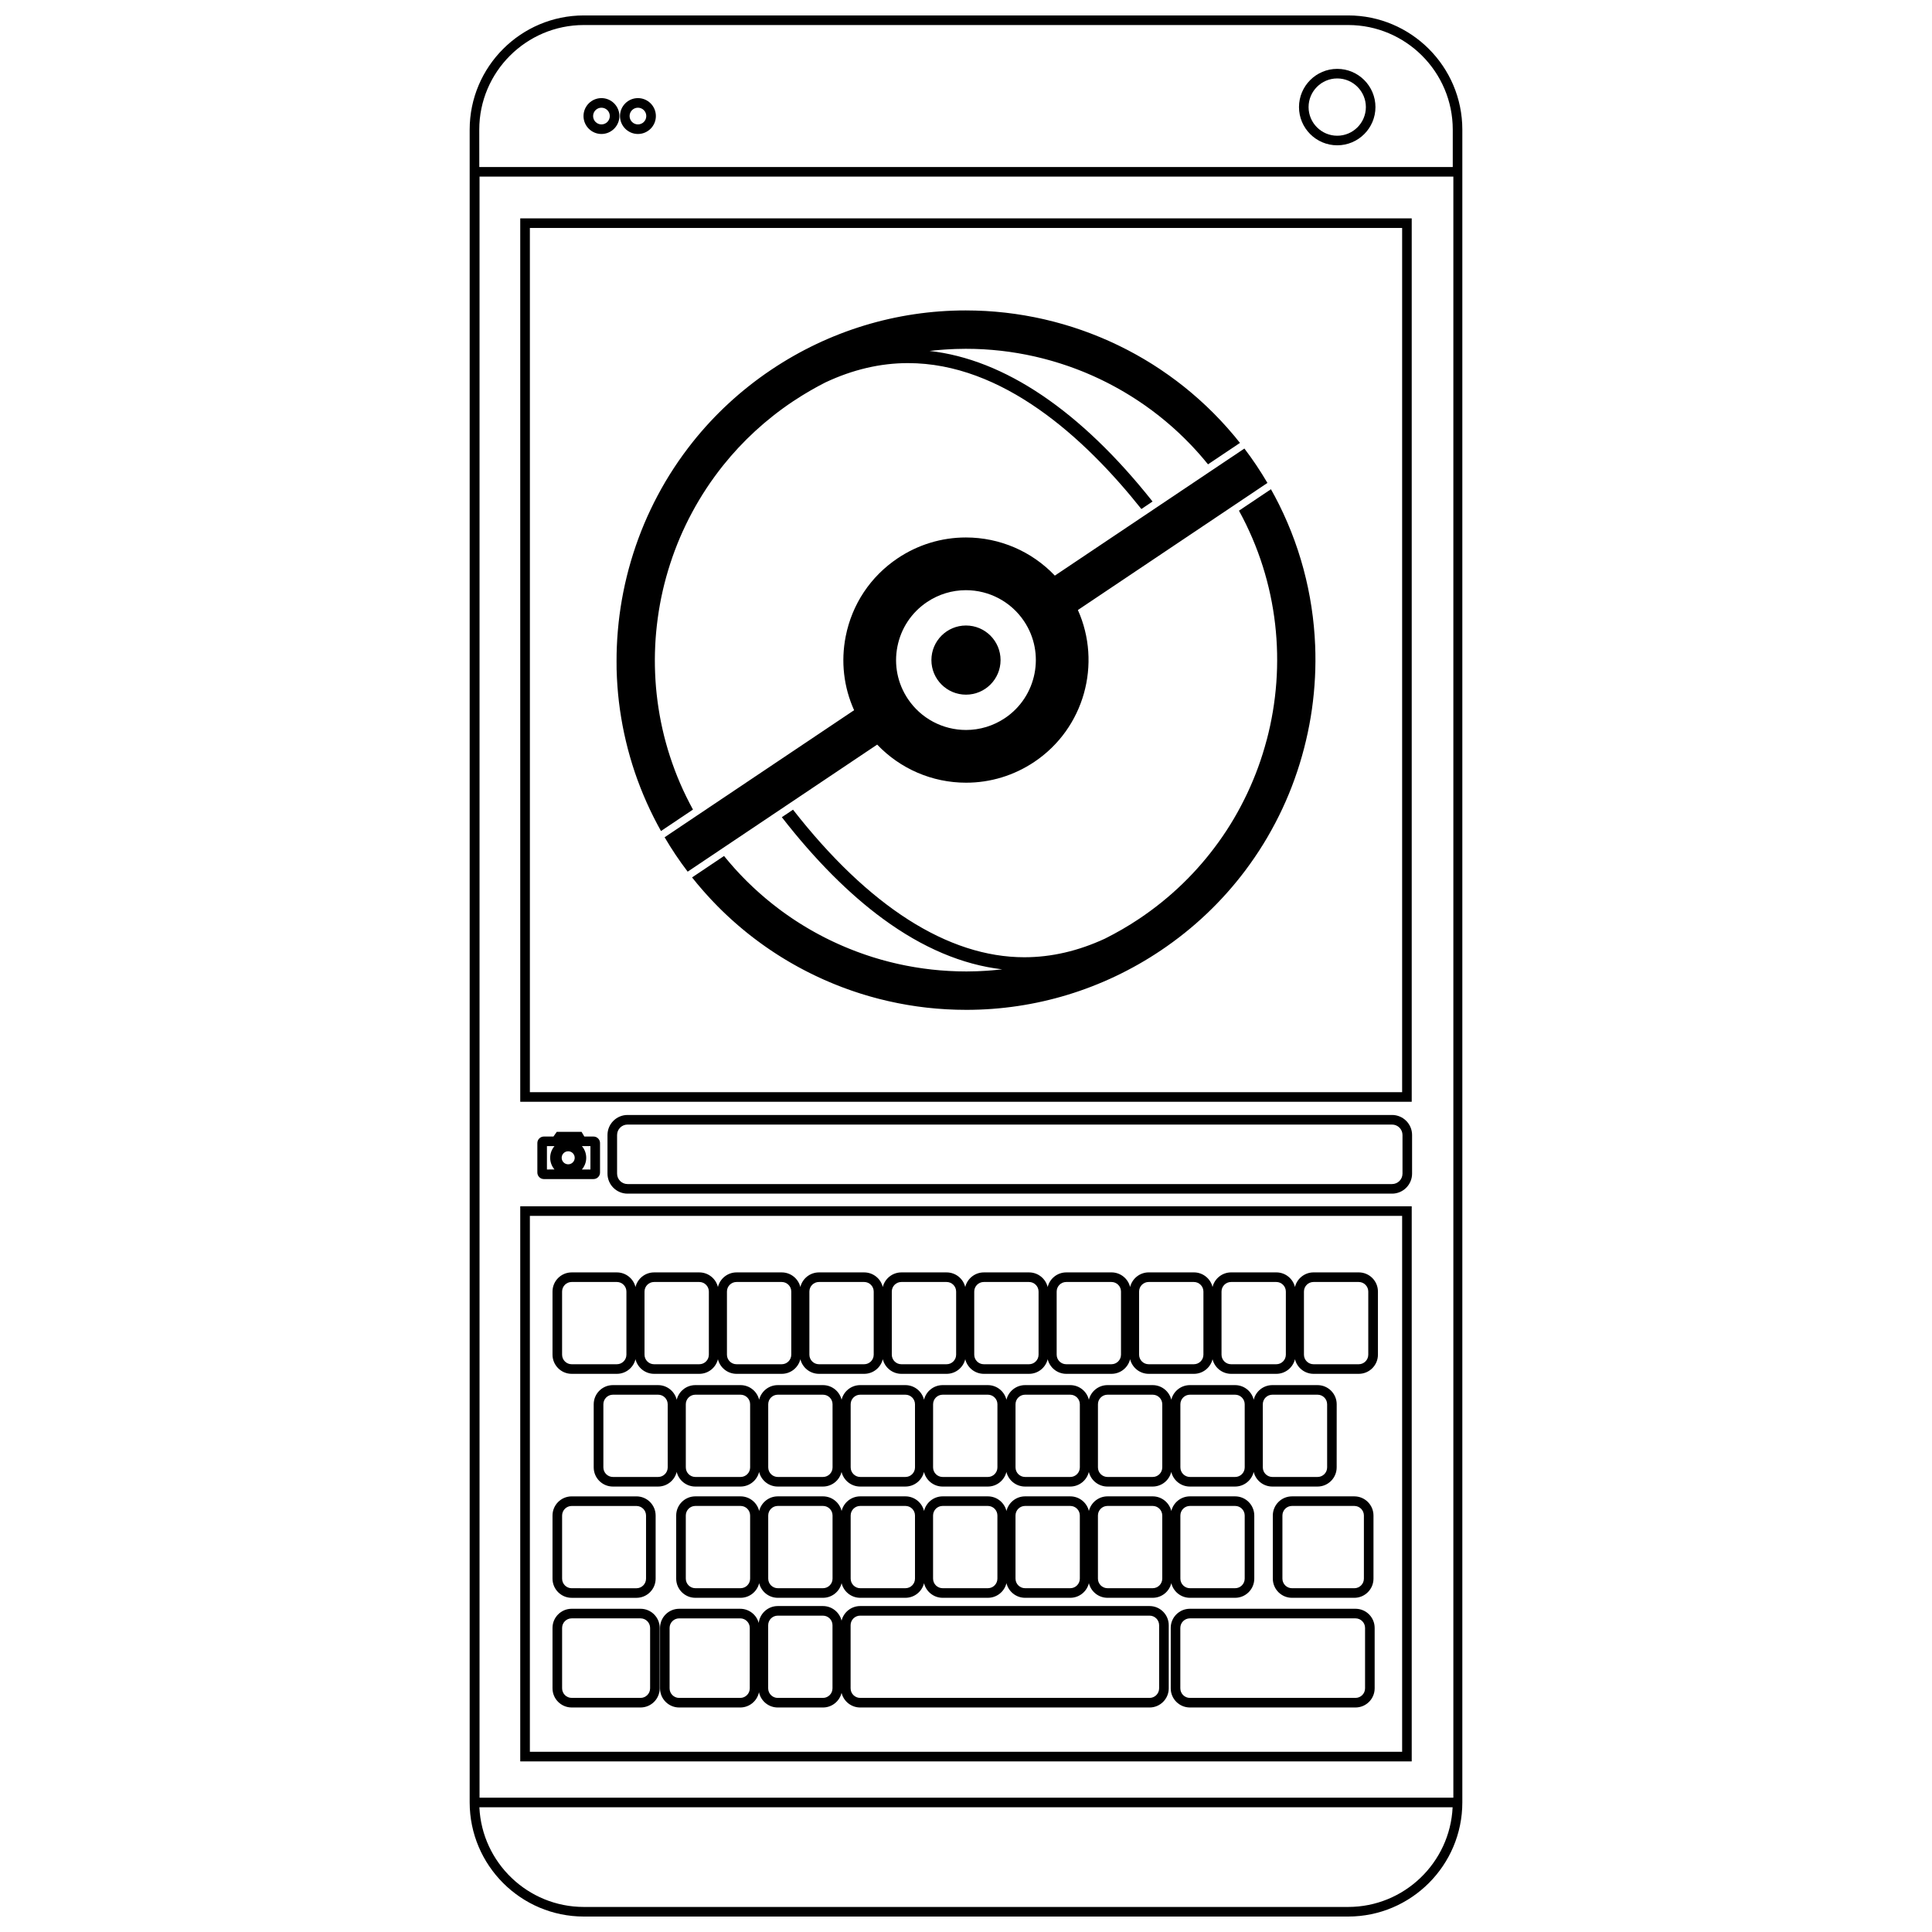 <?xml version="1.0" encoding="UTF-8"?>
<!-- Uploaded to: SVG Repo, www.svgrepo.com, Generator: SVG Repo Mixer Tools -->
<svg width="800px" height="800px" version="1.1" viewBox="144 144 512 512" xmlns="http://www.w3.org/2000/svg">
 <defs>
  <clipPath id="a">
   <path d="m268 148.09h264v503.81h-264z"/>
  </clipPath>
 </defs>
 <g clip-path="url(#a)">
  <path d="m501.27 148.09h-202.54c-16.688 0-30.262 13.574-30.262 30.262v443.29c0 16.688 13.574 30.262 30.262 30.262h202.54c16.688 0 30.262-13.574 30.262-30.262v-443.29c0-16.688-13.578-30.262-30.262-30.262zm-230.26 30.262c0-15.285 12.438-27.719 27.723-27.719h202.54c15.285 0 27.723 12.438 27.723 27.723v9.906h-257.98zm230.26 471.01h-202.54c-14.848 0-27.004-11.734-27.691-26.414h257.92c-0.684 14.68-12.844 26.414-27.688 26.414zm27.883-28.953h-258.07v-429.61h258.07z"/>
 </g>
 <path d="m313.06 170c-2.621 0-4.754 2.133-4.754 4.754s2.133 4.754 4.754 4.754 4.754-2.133 4.754-4.754-2.133-4.754-4.754-4.754zm0 6.969c-1.219 0-2.211-0.992-2.211-2.215 0-1.219 0.992-2.211 2.211-2.211s2.211 0.992 2.211 2.211c0.004 1.223-0.988 2.215-2.211 2.215z"/>
 <path d="m303.39 170c-2.621 0-4.754 2.133-4.754 4.754s2.133 4.754 4.754 4.754c2.621 0 4.754-2.133 4.754-4.754s-2.133-4.754-4.754-4.754zm0 6.969c-1.219 0-2.211-0.992-2.211-2.215 0-1.219 0.992-2.211 2.211-2.211 1.223 0 2.215 0.992 2.215 2.211-0.004 1.223-0.996 2.215-2.215 2.215z"/>
 <path d="m498.38 162.25c-5.586 0-10.133 4.543-10.133 10.129 0 5.586 4.547 10.129 10.133 10.129s10.129-4.543 10.129-10.129c0-5.586-4.547-10.129-10.129-10.129zm0 17.719c-4.188 0-7.594-3.406-7.594-7.59s3.406-7.59 7.594-7.59c4.184 0 7.59 3.406 7.59 7.59-0.004 4.184-3.406 7.59-7.59 7.59z"/>
 <path d="m503.22 570.34h-43.887c-2.801 0-5.078 2.277-5.078 5.078v16.008c0 2.797 2.277 5.074 5.078 5.074h43.887c2.801 0 5.078-2.277 5.078-5.074v-16.008c0-2.801-2.277-5.078-5.078-5.078zm2.535 21.086c0 1.398-1.137 2.535-2.535 2.535h-43.887c-1.398 0-2.535-1.137-2.535-2.535v-16.008c0-1.398 1.137-2.535 2.535-2.535h43.887c1.398 0 2.535 1.137 2.535 2.535z"/>
 <path d="m481.31 545.63v16.727c0 2.801 2.277 5.078 5.078 5.078h16.52c2.801 0 5.078-2.277 5.078-5.078v-16.727c0-2.801-2.277-5.078-5.078-5.078h-16.52c-2.801 0-5.078 2.277-5.078 5.078zm24.137 0v16.727c0 1.398-1.137 2.539-2.535 2.539l-16.523-0.004c-1.398 0-2.535-1.141-2.535-2.539v-16.727c0-1.398 1.137-2.535 2.535-2.535h16.52c1.398 0 2.539 1.137 2.539 2.539z"/>
 <path d="m471.32 540.55h-11.977c-2.387 0-4.394 1.656-4.934 3.879-0.539-2.223-2.547-3.879-4.93-3.879h-11.977c-2.387 0-4.394 1.656-4.934 3.875-0.539-2.223-2.547-3.875-4.934-3.875h-11.977c-2.387 0-4.391 1.652-4.934 3.875-0.539-2.223-2.547-3.875-4.93-3.875h-11.98c-2.383 0-4.391 1.652-4.934 3.871-0.543-2.219-2.547-3.871-4.934-3.871h-11.977c-2.387 0-4.394 1.656-4.934 3.875-0.539-2.223-2.547-3.875-4.934-3.875h-11.977c-2.387 0-4.391 1.652-4.934 3.875-0.543-2.223-2.547-3.875-4.934-3.875h-11.977c-2.801 0-5.078 2.277-5.078 5.078v16.727c0 2.801 2.277 5.078 5.078 5.078h11.977c2.387 0 4.391-1.652 4.934-3.875 0.543 2.223 2.547 3.875 4.934 3.875h11.977c2.387 0 4.391-1.656 4.934-3.879 0.539 2.223 2.547 3.879 4.934 3.879h11.977c2.383 0 4.391-1.652 4.934-3.875 0.543 2.223 2.547 3.875 4.934 3.875h11.98c2.387 0 4.391-1.656 4.93-3.879 0.539 2.223 2.547 3.879 4.934 3.879h11.977c2.387 0 4.391-1.656 4.934-3.879 0.539 2.223 2.547 3.879 4.934 3.879h11.977c2.387 0 4.391-1.656 4.93-3.879 0.539 2.223 2.547 3.879 4.934 3.879h11.977c2.801 0 5.078-2.277 5.078-5.078v-16.727c-0.004-2.801-2.281-5.078-5.078-5.078zm-128.53 21.801c0 1.398-1.137 2.539-2.535 2.539h-11.977c-1.398 0-2.535-1.141-2.535-2.539v-16.727c0-1.398 1.137-2.535 2.535-2.535h11.977c1.398 0 2.535 1.137 2.535 2.535zm21.844 0c0 1.398-1.137 2.539-2.535 2.539h-11.977c-1.398 0-2.535-1.141-2.535-2.539v-16.727c0-1.398 1.137-2.535 2.535-2.535h11.977c1.398 0 2.535 1.137 2.535 2.535zm21.848 0c0 1.398-1.137 2.539-2.535 2.539h-11.977c-1.398 0-2.535-1.141-2.535-2.539v-16.727c0-1.398 1.137-2.535 2.535-2.535h11.977c1.398 0 2.535 1.137 2.535 2.535zm21.84 0c0 1.398-1.137 2.539-2.535 2.539h-11.98c-1.398 0-2.535-1.141-2.535-2.539v-16.727c0-1.398 1.137-2.535 2.535-2.535h11.98c1.398 0 2.535 1.137 2.535 2.535zm21.844 0c0 1.398-1.137 2.539-2.535 2.539h-11.977c-1.398 0-2.535-1.141-2.535-2.539v-16.727c0-1.398 1.137-2.535 2.535-2.535h11.977c1.398 0 2.535 1.137 2.535 2.535zm21.844 0c0 1.398-1.137 2.539-2.535 2.539h-11.977c-1.398 0-2.535-1.141-2.535-2.539v-16.727c0-1.398 1.137-2.535 2.535-2.535h11.977c1.398 0 2.535 1.137 2.535 2.535zm21.848 0c0 1.398-1.137 2.539-2.535 2.539h-11.977c-1.398 0-2.535-1.141-2.535-2.539v-16.727c0-1.398 1.137-2.535 2.535-2.535h11.977c1.398 0 2.535 1.137 2.535 2.535z"/>
 <path d="m493.16 511.07h-11.977c-2.387 0-4.391 1.652-4.934 3.875-0.539-2.223-2.547-3.875-4.934-3.875h-11.977c-2.387 0-4.394 1.652-4.934 3.875-0.539-2.223-2.547-3.875-4.93-3.875h-11.977c-2.387 0-4.394 1.652-4.934 3.875-0.539-2.223-2.547-3.875-4.934-3.875h-11.977c-2.387 0-4.391 1.652-4.934 3.875-0.539-2.219-2.547-3.875-4.93-3.875h-11.98c-2.383 0-4.391 1.652-4.934 3.871-0.543-2.219-2.547-3.871-4.934-3.871h-11.977c-2.387 0-4.394 1.652-4.934 3.875-0.539-2.223-2.547-3.875-4.934-3.875h-11.977c-2.387 0-4.391 1.652-4.934 3.871-0.543-2.219-2.547-3.871-4.934-3.871h-11.977c-2.387 0-4.391 1.652-4.934 3.875-0.543-2.219-2.547-3.875-4.934-3.875h-11.984c-2.801 0-5.078 2.277-5.078 5.074v16.73c0 2.801 2.277 5.078 5.078 5.078h11.977c2.387 0 4.391-1.652 4.934-3.875 0.543 2.223 2.547 3.875 4.934 3.875h11.977c2.387 0 4.391-1.652 4.934-3.875 0.543 2.223 2.547 3.875 4.934 3.875h11.977c2.387 0 4.391-1.656 4.934-3.875 0.539 2.223 2.547 3.875 4.934 3.875h11.977c2.383 0 4.391-1.652 4.934-3.871 0.543 2.219 2.547 3.871 4.934 3.871h11.98c2.387 0 4.391-1.652 4.93-3.875 0.539 2.223 2.547 3.875 4.934 3.875h11.977c2.387 0 4.391-1.656 4.934-3.875 0.539 2.223 2.547 3.875 4.934 3.875h11.977c2.387 0 4.391-1.656 4.93-3.879 0.539 2.223 2.547 3.879 4.934 3.879h11.977c2.387 0 4.394-1.656 4.934-3.875 0.539 2.223 2.547 3.875 4.934 3.875h11.977c2.801 0 5.078-2.277 5.078-5.078l0.008-16.73c0-2.797-2.277-5.074-5.078-5.074zm-172.21 21.805c0 1.398-1.137 2.535-2.535 2.535h-11.98c-1.398 0-2.535-1.137-2.535-2.535v-16.73c0-1.398 1.137-2.535 2.535-2.535h11.977c1.398 0 2.535 1.137 2.535 2.535zm21.844 0c0 1.398-1.137 2.535-2.535 2.535h-11.977c-1.398 0-2.535-1.137-2.535-2.535l-0.004-16.73c0-1.398 1.137-2.535 2.535-2.535h11.977c1.398 0 2.535 1.137 2.535 2.535zm21.844 0c0 1.398-1.137 2.535-2.535 2.535h-11.977c-1.398 0-2.535-1.137-2.535-2.535l-0.004-16.73c0-1.398 1.137-2.535 2.535-2.535h11.977c1.398 0 2.535 1.137 2.535 2.535zm21.848 0c0 1.398-1.137 2.535-2.535 2.535h-11.977c-1.398 0-2.535-1.137-2.535-2.535l-0.004-16.73c0-1.398 1.137-2.535 2.535-2.535h11.977c1.398 0 2.535 1.137 2.535 2.535zm21.84 0c0 1.398-1.137 2.535-2.535 2.535h-11.98c-1.398 0-2.535-1.137-2.535-2.535l0.004-16.73c0-1.398 1.137-2.535 2.535-2.535h11.98c1.398 0 2.535 1.137 2.535 2.535zm21.844 0c0 1.398-1.137 2.535-2.535 2.535h-11.977c-1.398 0-2.535-1.137-2.535-2.535v-16.73c0-1.398 1.137-2.535 2.535-2.535h11.977c1.398 0 2.535 1.137 2.535 2.535zm21.844 0c0 1.398-1.137 2.535-2.535 2.535h-11.977c-1.398 0-2.535-1.137-2.535-2.535v-16.73c0-1.398 1.137-2.535 2.535-2.535h11.977c1.398 0 2.535 1.137 2.535 2.535zm21.848 0c0 1.398-1.137 2.535-2.535 2.535h-11.977c-1.398 0-2.535-1.137-2.535-2.535l-0.004-16.73c0-1.398 1.137-2.535 2.535-2.535h11.977c1.398 0 2.535 1.137 2.535 2.535zm21.844 0c0 1.398-1.137 2.535-2.535 2.535h-11.977c-1.398 0-2.535-1.137-2.535-2.535l-0.004-16.73c0-1.398 1.137-2.535 2.535-2.535h11.977c1.398 0 2.535 1.137 2.535 2.535z"/>
 <path d="m295.5 596.5h18.25c2.801 0 5.078-2.277 5.078-5.074v-16.008c0-2.801-2.277-5.078-5.078-5.078h-18.25c-2.801 0-5.078 2.277-5.078 5.078v16.008c0.004 2.797 2.281 5.074 5.078 5.074zm-2.535-21.082c0-1.398 1.137-2.535 2.535-2.535h18.25c1.398 0 2.535 1.137 2.535 2.535v16.008c0 1.398-1.137 2.535-2.535 2.535l-18.25-0.004c-1.398 0-2.535-1.137-2.535-2.535z"/>
 <path d="m518.12 463.68h-236.25v147.11h236.25zm-2.539 144.56h-231.16v-142.02h231.16z"/>
 <path d="m448.65 569.62h-76.691c-2.387 0-4.394 1.656-4.934 3.875-0.539-2.223-2.547-3.875-4.934-3.875h-11.977c-2.598 0-4.746 1.961-5.043 4.481-0.582-2.164-2.559-3.758-4.902-3.758h-16.18c-2.797 0-5.074 2.277-5.074 5.078v16.008c0 2.797 2.277 5.074 5.074 5.074h16.18c2.449 0 4.496-1.742 4.973-4.051 0.477 2.309 2.523 4.051 4.973 4.051h11.977c2.387 0 4.391-1.652 4.934-3.875 0.539 2.223 2.547 3.875 4.934 3.875h76.691c2.801 0 5.078-2.277 5.078-5.074v-16.727c0-2.805-2.281-5.082-5.078-5.082zm-105.95 21.809c0 1.398-1.137 2.535-2.535 2.535h-16.18c-1.398 0-2.535-1.137-2.535-2.535v-16.008c0-1.398 1.137-2.535 2.535-2.535h16.18c1.398 0 2.535 1.137 2.535 2.535zm21.922 0c0 1.398-1.137 2.535-2.535 2.535h-11.977c-1.398 0-2.535-1.137-2.535-2.535v-16.727c0-1.398 1.137-2.535 2.535-2.535h11.977c1.398 0 2.535 1.137 2.535 2.535zm86.559 0c0 1.398-1.137 2.535-2.535 2.535l-76.691-0.004c-1.398 0-2.535-1.137-2.535-2.535v-16.727c0-1.398 1.137-2.535 2.535-2.535h76.691c1.398 0 2.535 1.137 2.535 2.535z"/>
 <path d="m295.5 508.08h11.977c2.387 0 4.391-1.652 4.934-3.875 0.543 2.223 2.547 3.875 4.934 3.875h11.98c2.387 0 4.391-1.656 4.934-3.875 0.539 2.223 2.547 3.875 4.934 3.875h11.977c2.387 0 4.391-1.652 4.934-3.875 0.543 2.223 2.547 3.875 4.934 3.875h11.977c2.387 0 4.391-1.652 4.934-3.875 0.543 2.223 2.547 3.875 4.934 3.875h11.98c2.387 0 4.391-1.656 4.934-3.875 0.539 2.223 2.547 3.875 4.934 3.875h11.977c2.387 0 4.391-1.652 4.934-3.875 0.543 2.223 2.547 3.875 4.934 3.875h11.977c2.387 0 4.394-1.656 4.934-3.879 0.539 2.223 2.547 3.879 4.934 3.879h11.977c2.383 0 4.391-1.652 4.934-3.871 0.543 2.219 2.547 3.871 4.93 3.871h11.977c2.387 0 4.394-1.656 4.934-3.875 0.539 2.223 2.547 3.875 4.934 3.875h11.977c2.801 0 5.078-2.277 5.078-5.078v-16.727c0-2.801-2.277-5.078-5.078-5.078h-11.977c-2.387 0-4.394 1.656-4.934 3.875-0.539-2.223-2.547-3.875-4.934-3.875h-11.977c-2.383 0-4.387 1.652-4.93 3.871-0.543-2.219-2.547-3.871-4.934-3.871h-11.977c-2.387 0-4.394 1.656-4.934 3.879-0.539-2.223-2.547-3.879-4.934-3.879l-11.98 0.004c-2.387 0-4.391 1.652-4.934 3.875-0.543-2.223-2.547-3.875-4.934-3.875h-11.977c-2.387 0-4.391 1.656-4.934 3.875-0.539-2.223-2.547-3.875-4.934-3.875h-11.98c-2.383 0-4.391 1.652-4.934 3.875-0.543-2.223-2.547-3.875-4.934-3.875h-11.977c-2.387 0-4.391 1.652-4.934 3.875-0.543-2.223-2.547-3.875-4.934-3.875h-11.977c-2.387 0-4.391 1.656-4.934 3.875-0.539-2.223-2.547-3.875-4.934-3.875h-11.977c-2.387 0-4.391 1.652-4.934 3.875-0.543-2.223-2.547-3.875-4.934-3.875h-11.977c-2.801 0-5.078 2.277-5.078 5.078v16.727c0.004 2.797 2.281 5.074 5.078 5.074zm194.06-21.805c0-1.398 1.137-2.535 2.535-2.535h11.977c1.398 0 2.535 1.137 2.535 2.535v16.727c0 1.398-1.137 2.535-2.535 2.535h-11.977c-1.398 0-2.535-1.137-2.535-2.535zm-21.844 0c0-1.398 1.137-2.535 2.535-2.535h11.977c1.398 0 2.535 1.137 2.535 2.535v16.727c0 1.398-1.137 2.535-2.535 2.535h-11.977c-1.398 0-2.535-1.137-2.535-2.535zm-21.844 0c0-1.398 1.137-2.535 2.535-2.535h11.977c1.398 0 2.535 1.137 2.535 2.535v16.727c0 1.398-1.137 2.535-2.535 2.535h-11.977c-1.398 0-2.535-1.137-2.535-2.535zm-21.844 0c0-1.398 1.137-2.535 2.535-2.535h11.977c1.398 0 2.535 1.137 2.535 2.535v16.727c0 1.398-1.137 2.535-2.535 2.535h-11.977c-1.398 0-2.535-1.137-2.535-2.535zm-21.844 0c0-1.398 1.137-2.535 2.535-2.535h11.977c1.398 0 2.535 1.137 2.535 2.535v16.727c0 1.398-1.137 2.535-2.535 2.535h-11.977c-1.398 0-2.535-1.137-2.535-2.535zm-21.848 0c0-1.398 1.137-2.535 2.535-2.535h11.98c1.398 0 2.535 1.137 2.535 2.535v16.727c0 1.398-1.137 2.535-2.535 2.535h-11.98c-1.398 0-2.535-1.137-2.535-2.535zm-21.84 0c0-1.398 1.137-2.535 2.535-2.535h11.977c1.398 0 2.535 1.137 2.535 2.535v16.727c0 1.398-1.137 2.535-2.535 2.535h-11.977c-1.398 0-2.535-1.137-2.535-2.535zm-21.848 0c0-1.398 1.137-2.535 2.535-2.535h11.977c1.398 0 2.535 1.137 2.535 2.535v16.727c0 1.398-1.137 2.535-2.535 2.535h-11.977c-1.398 0-2.535-1.137-2.535-2.535zm-21.844 0c0-1.398 1.137-2.535 2.535-2.535h11.98c1.398 0 2.535 1.137 2.535 2.535v16.727c0 1.398-1.137 2.535-2.535 2.535h-11.98c-1.398 0-2.535-1.137-2.535-2.535zm-21.844 0c0-1.398 1.137-2.535 2.535-2.535h11.977c1.398 0 2.535 1.137 2.535 2.535v16.727c0 1.398-1.137 2.535-2.535 2.535h-11.977c-1.398 0-2.535-1.137-2.535-2.535z"/>
 <path d="m295.5 567.44h17.172c2.801 0 5.078-2.277 5.078-5.078v-16.727c0-2.801-2.277-5.078-5.078-5.078h-17.172c-2.801 0-5.078 2.277-5.078 5.078v16.727c0.004 2.797 2.281 5.078 5.078 5.078zm-2.535-21.805c0-1.398 1.137-2.535 2.535-2.535h17.172c1.398 0 2.535 1.137 2.535 2.535v16.727c0 1.398-1.137 2.539-2.535 2.539l-17.172-0.004c-1.398 0-2.535-1.141-2.535-2.539z"/>
 <path d="m512.91 439.48h-202.61c-2.926 0-5.309 2.379-5.309 5.305v10.234c0 2.926 2.383 5.309 5.309 5.309h202.61c2.926 0 5.305-2.383 5.305-5.309v-10.23c0-2.926-2.379-5.309-5.305-5.309zm2.766 15.539c0 1.527-1.242 2.769-2.766 2.769h-202.61c-1.527 0-2.766-1.242-2.766-2.769v-10.23c0-1.523 1.242-2.766 2.766-2.766h202.61c1.523 0 2.766 1.238 2.766 2.766z"/>
 <path d="m298.85 445.19-0.73-1.242-6.574 0.004-0.875 1.242h-2.531c-0.957 0-1.734 0.777-1.734 1.73v7.809c0 0.957 0.777 1.734 1.734 1.734h13.141c0.957 0 1.734-0.777 1.734-1.734v-7.809c0-0.953-0.777-1.73-1.734-1.73zm-9.906 8.734v-6.195h2c-0.711 0.836-1.141 1.914-1.141 3.094 0 1.18 0.43 2.262 1.145 3.098zm5.633-1.371c-0.953 0-1.727-0.773-1.727-1.727s0.773-1.727 1.727-1.727 1.727 0.773 1.727 1.727-0.773 1.727-1.727 1.727zm5.891 1.371h-2.258c0.711-0.836 1.145-1.918 1.145-3.098 0-1.18-0.43-2.262-1.141-3.094h2.258z"/>
 <path d="m518.12 201.87h-236.25v234.11h236.25zm-2.539 231.57h-231.16v-229.03h231.16z"/>
 <path d="m307.41 321.46c0.004 0.121 0.008 0.242 0.012 0.363 0.016 0.578 0.039 1.156 0.066 1.734 0.008 0.121 0.012 0.246 0.02 0.367 0.031 0.578 0.066 1.152 0.105 1.73 0.008 0.125 0.02 0.25 0.027 0.375 0.043 0.574 0.09 1.152 0.145 1.727 0.012 0.125 0.023 0.246 0.035 0.371 0.055 0.578 0.117 1.152 0.184 1.727 0.016 0.125 0.031 0.25 0.047 0.371 0.07 0.574 0.145 1.148 0.223 1.723 0.016 0.125 0.035 0.25 0.055 0.375 0.082 0.574 0.172 1.148 0.266 1.719 0.02 0.121 0.043 0.246 0.062 0.367 0.098 0.574 0.195 1.148 0.305 1.719 0.023 0.125 0.047 0.246 0.07 0.371 0.109 0.57 0.223 1.141 0.344 1.711 0.027 0.121 0.055 0.246 0.082 0.371 0.121 0.57 0.25 1.141 0.387 1.711 0.027 0.121 0.059 0.242 0.086 0.359 0.137 0.57 0.277 1.141 0.426 1.711 0.031 0.117 0.062 0.238 0.094 0.355 0.152 0.57 0.305 1.141 0.469 1.707 0.031 0.117 0.07 0.234 0.102 0.352 0.164 0.57 0.332 1.137 0.508 1.703 0.035 0.117 0.074 0.23 0.109 0.348 0.18 0.566 0.363 1.133 0.551 1.699 0.039 0.113 0.078 0.227 0.117 0.34 0.195 0.566 0.391 1.133 0.598 1.699 0.039 0.109 0.082 0.215 0.121 0.324 0.211 0.57 0.422 1.137 0.645 1.703 0.039 0.102 0.082 0.203 0.121 0.309 0.227 0.57 0.453 1.137 0.691 1.703 0.039 0.098 0.086 0.195 0.125 0.297 0.242 0.57 0.484 1.137 0.738 1.703 0.043 0.094 0.086 0.184 0.125 0.277 0.258 0.57 0.52 1.141 0.789 1.711 0.039 0.086 0.082 0.172 0.125 0.258 0.273 0.574 0.555 1.145 0.84 1.715 0.039 0.078 0.078 0.152 0.117 0.23 0.293 0.578 0.59 1.152 0.898 1.727 0.004 0.008 0.008 0.02 0.016 0.027 0.301 0.562 0.602 1.121 0.914 1.676l8.477-5.684c-0.309-0.562-0.609-1.125-0.902-1.691-0.227-0.434-0.445-0.875-0.66-1.312-0.07-0.141-0.145-0.285-0.215-0.426-0.203-0.414-0.395-0.828-0.59-1.242-0.078-0.168-0.164-0.34-0.242-0.508-0.184-0.398-0.359-0.801-0.539-1.203-0.082-0.188-0.168-0.375-0.25-0.562-0.172-0.398-0.336-0.797-0.5-1.199-0.078-0.191-0.16-0.383-0.242-0.578-0.16-0.398-0.316-0.797-0.469-1.199-0.074-0.195-0.156-0.391-0.227-0.59-0.148-0.398-0.293-0.797-0.434-1.195-0.074-0.203-0.148-0.402-0.219-0.605-0.141-0.398-0.273-0.797-0.406-1.195-0.066-0.203-0.137-0.406-0.203-0.609-0.129-0.402-0.254-0.801-0.379-1.203-0.062-0.203-0.129-0.406-0.188-0.609-0.121-0.402-0.234-0.809-0.348-1.211-0.059-0.203-0.117-0.406-0.172-0.609-0.113-0.406-0.219-0.816-0.324-1.227-0.051-0.199-0.105-0.402-0.156-0.602-0.102-0.41-0.199-0.82-0.293-1.234-0.047-0.203-0.094-0.402-0.141-0.602-0.094-0.414-0.18-0.828-0.266-1.242-0.043-0.199-0.086-0.398-0.125-0.598-0.082-0.418-0.164-0.836-0.238-1.254-0.035-0.195-0.074-0.395-0.109-0.59-0.074-0.422-0.145-0.844-0.211-1.266-0.031-0.195-0.066-0.391-0.094-0.582-0.066-0.426-0.125-0.852-0.184-1.277-0.027-0.191-0.055-0.383-0.078-0.57-0.055-0.43-0.105-0.863-0.156-1.293-0.02-0.188-0.043-0.375-0.066-0.562-0.047-0.434-0.09-0.867-0.129-1.301-0.016-0.184-0.035-0.367-0.051-0.555-0.035-0.438-0.07-0.875-0.098-1.312-0.012-0.18-0.027-0.363-0.035-0.543-0.027-0.441-0.051-0.883-0.07-1.324-0.008-0.176-0.016-0.355-0.023-0.531-0.02-0.445-0.031-0.891-0.043-1.34l-0.012-0.516c-0.008-0.449-0.012-0.898-0.012-1.348v-0.504c0.004-0.453 0.008-0.906 0.02-1.359 0.004-0.164 0.008-0.328 0.012-0.496 0.012-0.457 0.031-0.914 0.051-1.367 0.008-0.16 0.012-0.32 0.02-0.48 0.023-0.457 0.051-0.918 0.082-1.375 0.012-0.156 0.02-0.312 0.031-0.469 0.031-0.461 0.07-0.922 0.113-1.383 0.016-0.152 0.027-0.309 0.043-0.461 0.043-0.465 0.094-0.926 0.145-1.391 0.016-0.148 0.031-0.297 0.051-0.445 0.055-0.469 0.113-0.934 0.176-1.398 0.02-0.145 0.039-0.289 0.059-0.434 0.066-0.469 0.137-0.938 0.207-1.406 0.023-0.141 0.043-0.281 0.066-0.418 0.078-0.473 0.156-0.941 0.242-1.41 0.023-0.137 0.051-0.27 0.074-0.406 0.09-0.473 0.18-0.945 0.273-1.418 0.027-0.129 0.055-0.262 0.082-0.391 0.098-0.477 0.203-0.949 0.309-1.422 0.027-0.129 0.059-0.254 0.086-0.379 0.109-0.477 0.227-0.953 0.344-1.426 0.031-0.121 0.062-0.242 0.094-0.363 0.121-0.477 0.246-0.957 0.379-1.434 0.031-0.117 0.062-0.234 0.098-0.352 0.133-0.48 0.27-0.957 0.414-1.434 0.031-0.109 0.066-0.223 0.102-0.332 0.145-0.48 0.297-0.961 0.449-1.441 0.035-0.105 0.07-0.215 0.105-0.32 0.156-0.48 0.32-0.965 0.484-1.441 0.035-0.102 0.07-0.203 0.105-0.305 0.168-0.484 0.344-0.965 0.523-1.445 0.035-0.098 0.074-0.195 0.109-0.289 0.184-0.484 0.367-0.965 0.559-1.445 0.035-0.094 0.074-0.184 0.109-0.273 0.195-0.484 0.395-0.965 0.598-1.445 0.035-0.086 0.074-0.172 0.109-0.258 0.207-0.484 0.418-0.965 0.637-1.445 0.035-0.082 0.074-0.164 0.113-0.242 0.219-0.484 0.445-0.965 0.676-1.445 0.035-0.074 0.074-0.152 0.109-0.227 0.234-0.484 0.473-0.965 0.715-1.445 0.035-0.07 0.074-0.141 0.109-0.211 0.246-0.484 0.496-0.965 0.754-1.441 0.035-0.066 0.07-0.133 0.109-0.199 0.262-0.48 0.523-0.965 0.793-1.441 0.031-0.059 0.066-0.117 0.102-0.18 0.273-0.48 0.555-0.965 0.84-1.441 0.031-0.055 0.062-0.105 0.094-0.16 0.289-0.48 0.582-0.965 0.883-1.441 0.031-0.047 0.059-0.094 0.09-0.141 0.305-0.48 0.613-0.961 0.926-1.438 0.027-0.039 0.055-0.078 0.078-0.121 0.32-0.48 0.645-0.961 0.973-1.438 0.023-0.031 0.047-0.066 0.07-0.098 0.336-0.48 0.676-0.961 1.023-1.438 0.02-0.027 0.035-0.051 0.055-0.074 0.352-0.484 0.711-0.965 1.074-1.441 0.012-0.016 0.023-0.031 0.035-0.047 0.371-0.484 0.75-0.965 1.129-1.445 0.004-0.008 0.012-0.012 0.016-0.02 5.109-6.379 11.262-12.094 18.398-16.879 0.789-0.527 1.582-1.039 2.387-1.535 0.297-0.184 0.594-0.359 0.895-0.539 0.457-0.277 0.914-0.547 1.371-0.816 0.469-0.273 0.941-0.539 1.418-0.801 0.262-0.145 0.523-0.285 0.785-0.43 0.578-0.312 1.156-0.617 1.738-0.914 0.043-0.02 0.086-0.043 0.129-0.062 7.195-3.379 14.508-5.098 21.832-5.098 25.059 0 46.781 19.73 61.855 38.668l2.965-1.988c-19.059-24.039-39.285-37.691-59.102-39.906h0.008c0.543-0.062 1.09-0.117 1.637-0.168 0.379-0.035 0.754-0.074 1.133-0.105 0.473-0.039 0.945-0.074 1.422-0.105 0.516-0.035 1.031-0.062 1.551-0.086 0.367-0.016 0.734-0.035 1.102-0.051 0.91-0.031 1.824-0.051 2.738-0.051 0.777 0 1.551 0.012 2.324 0.031 0.199 0.004 0.402 0.02 0.602 0.023 0.57 0.02 1.141 0.039 1.711 0.07 0.258 0.016 0.512 0.035 0.77 0.055 0.512 0.031 1.027 0.066 1.535 0.109 0.273 0.023 0.543 0.055 0.812 0.078 0.492 0.047 0.988 0.09 1.477 0.145 0.277 0.031 0.555 0.07 0.832 0.102 0.48 0.059 0.965 0.117 1.445 0.184 0.281 0.039 0.562 0.086 0.84 0.129 0.477 0.07 0.949 0.141 1.422 0.223 0.281 0.047 0.562 0.102 0.844 0.152 0.469 0.082 0.938 0.168 1.406 0.258 0.281 0.055 0.559 0.117 0.84 0.176 0.465 0.098 0.93 0.191 1.391 0.297 0.281 0.062 0.559 0.133 0.836 0.199 0.461 0.109 0.918 0.219 1.379 0.336 0.277 0.07 0.547 0.145 0.824 0.219 0.457 0.121 0.918 0.246 1.375 0.375 0.27 0.078 0.535 0.156 0.805 0.238 0.457 0.137 0.914 0.27 1.367 0.414 0.266 0.082 0.527 0.172 0.793 0.258 0.457 0.148 0.91 0.297 1.363 0.453 0.258 0.09 0.516 0.184 0.773 0.273 0.453 0.16 0.906 0.324 1.359 0.496 0.254 0.094 0.504 0.191 0.754 0.289 0.453 0.176 0.906 0.352 1.355 0.535 0.242 0.098 0.488 0.203 0.73 0.305 0.453 0.191 0.906 0.383 1.355 0.582 0.234 0.105 0.473 0.211 0.707 0.316 0.453 0.203 0.906 0.414 1.355 0.625 0.227 0.109 0.453 0.219 0.68 0.328 0.453 0.219 0.906 0.441 1.355 0.672 0.219 0.109 0.438 0.223 0.652 0.336 0.453 0.234 0.906 0.477 1.355 0.719 0.207 0.113 0.414 0.227 0.621 0.34 0.457 0.254 0.91 0.508 1.359 0.77 0.195 0.113 0.391 0.227 0.59 0.344 0.457 0.27 0.914 0.547 1.367 0.824 0.184 0.113 0.371 0.227 0.555 0.344 0.461 0.289 0.918 0.582 1.371 0.879 0.172 0.113 0.344 0.227 0.516 0.34 0.461 0.309 0.922 0.621 1.379 0.938 0.16 0.109 0.32 0.223 0.477 0.332 0.465 0.328 0.926 0.664 1.387 1.004 0.145 0.105 0.289 0.211 0.434 0.32 0.469 0.352 0.934 0.707 1.398 1.07 0.129 0.102 0.262 0.203 0.391 0.305 0.477 0.375 0.945 0.758 1.41 1.145 0.113 0.094 0.227 0.184 0.336 0.277 0.48 0.402 0.961 0.816 1.434 1.23 0.094 0.082 0.188 0.164 0.281 0.242 0.492 0.434 0.977 0.879 1.457 1.324 0.07 0.066 0.145 0.133 0.215 0.199 0.504 0.469 1 0.949 1.488 1.43 0.047 0.047 0.098 0.094 0.145 0.141 0.516 0.512 1.027 1.027 1.531 1.555 0.02 0.023 0.043 0.043 0.062 0.066 1.59 1.66 3.117 3.394 4.574 5.199l8.473-5.68c-0.395-0.5-0.801-0.988-1.207-1.48l0.012-0.008c-0.152-0.184-0.309-0.359-0.461-0.539-0.016-0.02-0.031-0.035-0.043-0.055-0.547-0.648-1.098-1.289-1.66-1.922-0.031-0.035-0.059-0.066-0.09-0.102-0.547-0.613-1.102-1.223-1.664-1.82-0.043-0.047-0.09-0.094-0.137-0.141-0.547-0.582-1.105-1.156-1.664-1.723-0.059-0.059-0.121-0.121-0.18-0.18-0.551-0.551-1.105-1.094-1.668-1.629-0.074-0.07-0.148-0.137-0.219-0.207-0.551-0.523-1.109-1.039-1.676-1.543-0.086-0.078-0.176-0.156-0.262-0.234-0.555-0.496-1.113-0.984-1.68-1.465-0.098-0.086-0.199-0.168-0.297-0.254-0.555-0.469-1.117-0.93-1.684-1.387-0.113-0.09-0.227-0.18-0.34-0.27-0.555-0.441-1.117-0.879-1.684-1.309-0.125-0.094-0.254-0.191-0.379-0.285-0.559-0.418-1.121-0.832-1.688-1.238-0.137-0.098-0.277-0.195-0.414-0.293-0.559-0.395-1.121-0.785-1.688-1.168-0.148-0.102-0.301-0.203-0.449-0.305-0.559-0.371-1.121-0.738-1.688-1.098-0.164-0.102-0.324-0.207-0.488-0.309-0.559-0.352-1.121-0.695-1.688-1.031-0.176-0.105-0.352-0.211-0.527-0.312-0.559-0.328-1.121-0.652-1.688-0.969-0.188-0.105-0.371-0.207-0.559-0.312-0.559-0.309-1.121-0.609-1.688-0.906-0.199-0.102-0.395-0.207-0.594-0.309-0.559-0.289-1.121-0.57-1.684-0.844-0.207-0.102-0.418-0.207-0.625-0.305-0.559-0.27-1.117-0.527-1.68-0.785-0.223-0.102-0.441-0.203-0.664-0.301-0.555-0.246-1.113-0.488-1.676-0.727-0.23-0.098-0.461-0.199-0.695-0.293-0.555-0.23-1.113-0.453-1.672-0.668-0.242-0.094-0.484-0.191-0.727-0.285-0.555-0.211-1.113-0.414-1.672-0.617-0.25-0.09-0.5-0.184-0.754-0.27-0.555-0.195-1.109-0.379-1.668-0.562-0.262-0.086-0.52-0.172-0.781-0.258-0.551-0.176-1.109-0.344-1.664-0.508-0.27-0.082-0.539-0.164-0.809-0.242-0.551-0.16-1.105-0.309-1.66-0.457-0.277-0.074-0.555-0.152-0.836-0.227-0.551-0.141-1.105-0.273-1.66-0.406-0.285-0.07-0.57-0.141-0.859-0.207-0.551-0.125-1.105-0.242-1.656-0.359-0.293-0.062-0.586-0.129-0.879-0.184-0.555-0.109-1.109-0.211-1.664-0.309-0.297-0.055-0.594-0.113-0.891-0.164-0.559-0.094-1.117-0.18-1.676-0.266-0.301-0.047-0.598-0.094-0.898-0.137-0.562-0.078-1.129-0.148-1.691-0.219-0.297-0.035-0.598-0.078-0.895-0.113-0.57-0.066-1.145-0.117-1.719-0.172-0.297-0.027-0.59-0.062-0.887-0.086-0.594-0.051-1.188-0.09-1.781-0.129-0.277-0.02-0.555-0.043-0.836-0.059-0.648-0.035-1.301-0.059-1.953-0.082-0.227-0.008-0.453-0.023-0.68-0.027-0.879-0.023-1.758-0.039-2.641-0.039h-0.004c-18.383 0-36.199 5.434-51.523 15.711-8.082 5.422-15.035 11.902-20.805 19.137-0.004 0.008-0.012 0.016-0.016 0.02-0.434 0.543-0.855 1.09-1.273 1.637-0.016 0.02-0.027 0.035-0.039 0.055-0.414 0.543-0.816 1.09-1.219 1.641-0.02 0.023-0.035 0.051-0.055 0.074-0.395 0.543-0.777 1.09-1.16 1.641-0.023 0.035-0.047 0.066-0.07 0.102-0.375 0.543-0.742 1.09-1.102 1.641-0.027 0.043-0.059 0.086-0.086 0.129-0.355 0.547-0.707 1.094-1.051 1.645-0.031 0.047-0.059 0.094-0.09 0.141-0.34 0.547-0.676 1.098-1.004 1.648-0.031 0.055-0.066 0.109-0.098 0.164-0.324 0.547-0.641 1.102-0.953 1.656-0.035 0.059-0.07 0.117-0.102 0.18-0.309 0.551-0.609 1.105-0.906 1.664-0.035 0.062-0.07 0.129-0.105 0.191-0.293 0.555-0.582 1.109-0.863 1.668-0.035 0.07-0.07 0.137-0.105 0.207-0.277 0.555-0.551 1.113-0.82 1.676-0.035 0.074-0.07 0.145-0.105 0.219-0.266 0.559-0.523 1.117-0.777 1.684-0.035 0.078-0.07 0.152-0.105 0.23-0.25 0.562-0.496 1.125-0.734 1.688-0.035 0.082-0.07 0.16-0.102 0.242-0.238 0.562-0.465 1.129-0.691 1.695-0.031 0.082-0.066 0.164-0.098 0.25-0.223 0.566-0.438 1.133-0.648 1.703-0.031 0.086-0.066 0.176-0.098 0.262-0.207 0.566-0.41 1.137-0.605 1.703-0.031 0.09-0.062 0.18-0.094 0.273-0.195 0.57-0.383 1.141-0.566 1.711-0.031 0.094-0.059 0.188-0.09 0.281-0.18 0.57-0.355 1.145-0.527 1.719-0.027 0.098-0.059 0.191-0.086 0.289-0.168 0.57-0.328 1.145-0.484 1.719-0.027 0.098-0.055 0.199-0.082 0.297-0.152 0.574-0.301 1.148-0.445 1.723-0.027 0.102-0.051 0.203-0.074 0.305-0.141 0.574-0.273 1.152-0.406 1.727-0.023 0.105-0.047 0.207-0.07 0.312-0.129 0.574-0.25 1.152-0.363 1.73-0.023 0.105-0.043 0.215-0.066 0.32-0.113 0.578-0.223 1.156-0.324 1.734-0.02 0.109-0.039 0.215-0.059 0.324-0.102 0.578-0.195 1.156-0.285 1.734-0.016 0.113-0.035 0.223-0.051 0.332-0.09 0.578-0.168 1.156-0.246 1.738-0.016 0.113-0.031 0.227-0.043 0.336-0.074 0.578-0.145 1.16-0.207 1.738-0.012 0.113-0.023 0.227-0.035 0.34-0.062 0.578-0.117 1.16-0.168 1.738-0.012 0.117-0.02 0.23-0.031 0.348-0.047 0.578-0.09 1.16-0.129 1.742-0.008 0.117-0.016 0.234-0.023 0.352-0.035 0.578-0.066 1.16-0.09 1.738-0.004 0.117-0.008 0.238-0.016 0.355-0.023 0.578-0.039 1.156-0.051 1.738-0.004 0.121-0.004 0.242-0.004 0.363-0.008 0.578-0.012 1.156-0.012 1.738 0 0.121 0.004 0.242 0.004 0.363-0.016 0.586-0.008 1.164 0.008 1.746z"/>
 <path d="m479.69 340.09c0 0.004 0 0.004-0.004 0.008-0.16 0.598-0.324 1.195-0.496 1.789 0 0.008-0.004 0.012-0.004 0.02-0.172 0.59-0.348 1.18-0.531 1.77-0.004 0.012-0.008 0.02-0.008 0.031-0.184 0.582-0.371 1.168-0.57 1.746-0.004 0.012-0.008 0.027-0.012 0.039-0.195 0.578-0.398 1.152-0.605 1.727-0.004 0.016-0.012 0.031-0.016 0.047-0.207 0.57-0.422 1.141-0.645 1.707-0.008 0.016-0.012 0.031-0.02 0.051-0.219 0.566-0.445 1.129-0.68 1.688-0.008 0.02-0.016 0.039-0.023 0.055-0.234 0.559-0.473 1.113-0.715 1.668-0.008 0.02-0.016 0.039-0.027 0.059-0.246 0.555-0.496 1.105-0.754 1.652-0.008 0.02-0.02 0.039-0.027 0.059-0.258 0.547-0.52 1.09-0.793 1.633-0.012 0.02-0.02 0.039-0.031 0.062-0.27 0.543-0.547 1.082-0.828 1.617-0.012 0.02-0.02 0.039-0.031 0.059-0.285 0.535-0.574 1.07-0.867 1.602-0.012 0.02-0.02 0.039-0.031 0.059-0.297 0.531-0.602 1.062-0.91 1.59-0.008 0.016-0.02 0.031-0.027 0.051-0.312 0.527-0.629 1.055-0.953 1.578-0.008 0.016-0.016 0.027-0.027 0.043-0.324 0.523-0.656 1.047-0.992 1.562-0.008 0.012-0.016 0.023-0.023 0.035-0.34 0.52-0.688 1.039-1.039 1.551-0.004 0.008-0.012 0.016-0.016 0.023-0.355 0.52-0.719 1.031-1.086 1.543-0.004 0.004-0.004 0.008-0.008 0.008-5.57 7.734-12.578 14.621-20.949 20.23-0.406 0.27-0.816 0.531-1.227 0.793-0.352 0.227-0.699 0.457-1.055 0.68-0.637 0.398-1.281 0.781-1.93 1.16-0.117 0.066-0.23 0.137-0.348 0.207-1.504 0.867-3.027 1.691-4.57 2.461-7.062 3.269-14.211 4.926-21.344 4.926h-0.004c-20.219 0-41.301-13.492-61.301-39.105l-2.969 1.988c8.754 11.254 17.75 20.301 26.809 26.941 10.477 7.684 21.082 12.16 31.602 13.379-0.531 0.062-1.066 0.113-1.602 0.164-0.379 0.035-0.754 0.074-1.133 0.105-0.473 0.039-0.945 0.074-1.418 0.105-0.512 0.031-1.023 0.062-1.535 0.086-0.371 0.02-0.742 0.035-1.113 0.051-0.898 0.031-1.801 0.051-2.707 0.051h-0.02c-0.059 0-0.113-0.004-0.172-0.004-0.715 0-1.43-0.012-2.144-0.031-0.312-0.008-0.625-0.027-0.934-0.039-0.457-0.02-0.914-0.031-1.371-0.059-0.359-0.02-0.719-0.051-1.078-0.074-0.406-0.027-0.812-0.051-1.219-0.086-0.383-0.031-0.762-0.074-1.141-0.109s-0.762-0.07-1.141-0.113c-0.391-0.043-0.777-0.094-1.164-0.145-0.367-0.047-0.738-0.09-1.105-0.141-0.391-0.055-0.781-0.117-1.172-0.176-0.363-0.055-0.723-0.109-1.082-0.168-0.391-0.066-0.781-0.141-1.176-0.211-0.355-0.066-0.711-0.129-1.062-0.195-0.391-0.078-0.781-0.16-1.168-0.242-0.352-0.074-0.703-0.145-1.055-0.227-0.387-0.086-0.773-0.18-1.16-0.273-0.348-0.082-0.695-0.164-1.043-0.254-0.387-0.098-0.77-0.203-1.152-0.305-0.344-0.094-0.688-0.184-1.031-0.281-0.383-0.109-0.762-0.223-1.141-0.336-0.344-0.102-0.684-0.203-1.023-0.309-0.379-0.117-0.754-0.242-1.129-0.367-0.34-0.109-0.68-0.223-1.016-0.34-0.371-0.129-0.742-0.262-1.113-0.395-0.336-0.121-0.676-0.242-1.012-0.367-0.367-0.137-0.73-0.277-1.094-0.422-0.336-0.133-0.672-0.262-1.004-0.398-0.359-0.145-0.719-0.297-1.074-0.445-0.332-0.141-0.668-0.281-1-0.43-0.355-0.156-0.707-0.312-1.059-0.473-0.332-0.152-0.664-0.305-0.992-0.457-0.348-0.164-0.691-0.328-1.035-0.496-0.328-0.16-0.66-0.324-0.988-0.488-0.34-0.172-0.68-0.348-1.016-0.523-0.328-0.172-0.656-0.344-0.98-0.52-0.332-0.18-0.664-0.363-0.992-0.543-0.328-0.18-0.652-0.367-0.977-0.551-0.324-0.188-0.648-0.375-0.969-0.566-0.324-0.191-0.648-0.387-0.969-0.586-0.316-0.195-0.633-0.391-0.945-0.586-0.324-0.203-0.645-0.41-0.965-0.617-0.309-0.199-0.613-0.402-0.918-0.605-0.32-0.215-0.641-0.434-0.957-0.652-0.297-0.207-0.598-0.414-0.895-0.625-0.316-0.227-0.633-0.457-0.949-0.684-0.289-0.215-0.582-0.426-0.867-0.645-0.316-0.238-0.629-0.48-0.941-0.723-0.281-0.219-0.562-0.434-0.84-0.656-0.312-0.25-0.625-0.504-0.938-0.758-0.27-0.223-0.539-0.445-0.809-0.668-0.312-0.262-0.621-0.527-0.93-0.797-0.262-0.227-0.52-0.453-0.777-0.68-0.309-0.277-0.617-0.555-0.922-0.836-0.25-0.23-0.5-0.457-0.746-0.688-0.309-0.289-0.613-0.586-0.918-0.879-0.238-0.23-0.477-0.461-0.715-0.695-0.305-0.305-0.605-0.613-0.91-0.922-0.227-0.234-0.457-0.465-0.68-0.703-0.305-0.32-0.605-0.645-0.902-0.969-0.215-0.234-0.434-0.465-0.645-0.699-0.305-0.336-0.602-0.68-0.898-1.023-0.203-0.23-0.406-0.461-0.605-0.695-0.465-0.543-0.922-1.094-1.375-1.652l-8.473 5.684c0.395 0.5 0.801 0.988 1.207 1.48l-0.008 0.004c0.078 0.098 0.16 0.188 0.242 0.285 0.266 0.316 0.531 0.629 0.801 0.941 0.297 0.348 0.59 0.691 0.891 1.031 0.273 0.312 0.551 0.617 0.832 0.926 0.305 0.336 0.605 0.668 0.914 1 0.281 0.305 0.57 0.602 0.855 0.902 0.309 0.324 0.621 0.648 0.934 0.965 0.293 0.297 0.59 0.59 0.883 0.883 0.316 0.312 0.633 0.625 0.953 0.93 0.301 0.289 0.609 0.574 0.914 0.859 0.32 0.301 0.645 0.602 0.969 0.895 0.312 0.281 0.625 0.562 0.941 0.836 0.328 0.289 0.656 0.578 0.988 0.863 0.32 0.273 0.645 0.547 0.969 0.816 0.332 0.277 0.668 0.555 1.004 0.828 0.328 0.266 0.66 0.531 0.992 0.793 0.34 0.266 0.68 0.531 1.023 0.793 0.336 0.258 0.676 0.512 1.02 0.766s0.688 0.508 1.035 0.762c0.348 0.25 0.695 0.496 1.043 0.742 0.348 0.246 0.699 0.488 1.051 0.727 0.355 0.242 0.711 0.48 1.066 0.715 0.352 0.234 0.707 0.465 1.062 0.691 0.363 0.234 0.727 0.465 1.094 0.691 0.355 0.223 0.715 0.441 1.074 0.656 0.371 0.223 0.746 0.445 1.117 0.664 0.359 0.211 0.723 0.418 1.086 0.621 0.379 0.215 0.762 0.43 1.141 0.637 0.363 0.199 0.73 0.395 1.098 0.59 0.387 0.203 0.773 0.41 1.164 0.609 0.367 0.188 0.738 0.371 1.105 0.555 0.395 0.195 0.789 0.391 1.188 0.578 0.371 0.18 0.742 0.352 1.117 0.523 0.402 0.184 0.801 0.371 1.207 0.551 0.375 0.168 0.75 0.328 1.129 0.488 0.406 0.176 0.816 0.348 1.227 0.52 0.379 0.156 0.758 0.305 1.137 0.457 0.414 0.164 0.828 0.328 1.246 0.488 0.379 0.145 0.762 0.281 1.145 0.422 0.422 0.152 0.84 0.309 1.266 0.453 0.383 0.133 0.77 0.262 1.152 0.391 0.426 0.141 0.852 0.285 1.281 0.422 0.387 0.121 0.777 0.238 1.164 0.355 0.43 0.129 0.859 0.262 1.293 0.387 0.391 0.113 0.781 0.219 1.176 0.324 0.434 0.117 0.871 0.238 1.309 0.352 0.395 0.102 0.789 0.195 1.184 0.289 0.441 0.105 0.879 0.215 1.32 0.316 0.398 0.09 0.797 0.172 1.195 0.258 0.441 0.094 0.883 0.191 1.328 0.281 0.402 0.078 0.809 0.152 1.211 0.227 0.445 0.082 0.887 0.168 1.332 0.242 0.41 0.07 0.82 0.129 1.23 0.195 0.441 0.07 0.883 0.141 1.328 0.203 0.418 0.059 0.844 0.109 1.262 0.164 0.438 0.055 0.875 0.117 1.316 0.164 0.434 0.047 0.871 0.086 1.305 0.129 0.43 0.043 0.859 0.09 1.289 0.125 0.461 0.039 0.922 0.066 1.387 0.098 0.406 0.027 0.816 0.062 1.223 0.086 0.52 0.031 1.043 0.047 1.566 0.066 0.352 0.016 0.703 0.035 1.055 0.043 0.812 0.023 1.625 0.031 2.441 0.035 0.062 0 0.129 0.004 0.191 0.004h0.004c18.383 0 36.199-5.434 51.523-15.711 8.828-5.922 16.309-13.105 22.371-21.156 0.004-0.004 0.004-0.008 0.008-0.008 0.43-0.57 0.852-1.148 1.266-1.727 0.008-0.008 0.012-0.02 0.02-0.027 0.41-0.574 0.812-1.148 1.211-1.73 0.012-0.016 0.02-0.031 0.031-0.047 0.391-0.574 0.777-1.152 1.156-1.738 0.012-0.02 0.027-0.039 0.039-0.062 0.375-0.578 0.742-1.16 1.105-1.746 0.016-0.023 0.027-0.047 0.043-0.07 0.359-0.582 0.711-1.168 1.055-1.758 0.016-0.027 0.031-0.055 0.047-0.086 0.34-0.586 0.676-1.176 1.004-1.77 0.016-0.031 0.035-0.062 0.051-0.094 0.328-0.59 0.645-1.184 0.961-1.781 0.016-0.031 0.031-0.062 0.051-0.098 0.312-0.598 0.617-1.195 0.918-1.801 0.016-0.035 0.035-0.07 0.051-0.105 0.297-0.602 0.586-1.203 0.871-1.812 0.016-0.035 0.035-0.074 0.051-0.109 0.281-0.605 0.559-1.211 0.824-1.824 0.02-0.039 0.035-0.078 0.051-0.117 0.266-0.609 0.527-1.223 0.781-1.836 0.016-0.039 0.031-0.078 0.047-0.117 0.254-0.617 0.5-1.234 0.738-1.855 0.016-0.039 0.031-0.078 0.043-0.117 0.238-0.621 0.473-1.246 0.695-1.871 0.012-0.039 0.027-0.074 0.039-0.113 0.227-0.625 0.441-1.254 0.652-1.887 0.012-0.039 0.027-0.078 0.039-0.117 0.211-0.629 0.414-1.266 0.609-1.898 0.012-0.039 0.023-0.078 0.035-0.117 0.195-0.637 0.387-1.273 0.566-1.914 0.012-0.035 0.02-0.074 0.031-0.113 0.18-0.641 0.355-1.285 0.523-1.93 0.012-0.039 0.02-0.074 0.031-0.113 0.168-0.645 0.328-1.293 0.48-1.941 0.008-0.035 0.016-0.07 0.027-0.109 0.152-0.652 0.301-1.305 0.438-1.957 0.008-0.035 0.016-0.07 0.023-0.105 0.137-0.656 0.27-1.312 0.395-1.973 0.008-0.031 0.012-0.066 0.02-0.098 0.125-0.66 0.242-1.324 0.352-1.988 0.004-0.031 0.012-0.059 0.016-0.09 0.109-0.668 0.211-1.332 0.309-2 0.004-0.031 0.008-0.059 0.012-0.09 0.094-0.672 0.184-1.344 0.262-2.016 0.004-0.027 0.008-0.051 0.008-0.078 0.082-0.676 0.152-1.352 0.219-2.031 0.004-0.023 0.004-0.047 0.008-0.07 0.066-0.68 0.121-1.363 0.172-2.043 0-0.02 0.004-0.043 0.004-0.062 0.051-0.684 0.094-1.371 0.129-2.059 0-0.016 0.004-0.035 0.004-0.051 0.035-0.691 0.062-1.379 0.082-2.07v-0.043c0.02-0.695 0.031-1.391 0.035-2.086v-0.035c0.004-0.699 0-1.395-0.012-2.094v-0.027c-0.012-0.703-0.031-1.406-0.062-2.106v-0.012c-0.555-13.562-4.078-27.133-10.793-39.691l-0.008 0.004c-0.301-0.562-0.602-1.121-0.914-1.676l-8.477 5.684c10.48 19.074 12.625 40.855 7.356 60.766z"/>
 <path d="m409.16 318.93c0 5.059-4.102 9.164-9.164 9.164s-9.164-4.106-9.164-9.164c0-5.062 4.102-9.164 9.164-9.164s9.164 4.102 9.164 9.164"/>
 <path d="m465.31 268.54-41.766 28.004c-6.082-6.406-14.559-10.109-23.57-10.109-6.449 0-12.699 1.906-18.074 5.508-7.207 4.832-12.102 12.184-13.781 20.699-1.32 6.695-0.52 13.473 2.227 19.57l-41.762 28-8.457 5.672c0.922 1.566 1.891 3.121 2.918 4.652 1.023 1.527 2.09 3.012 3.191 4.461h0.004l50.219-33.672c6.082 6.398 14.555 10.098 23.562 10.098 6.449 0 12.699-1.906 18.074-5.508 13.324-8.934 17.906-26.082 11.555-40.254l41.77-28.008 8.461-5.672c-0.926-1.57-1.895-3.125-2.922-4.66-1.02-1.523-2.086-3.004-3.184-4.453l-0.004 0.004-2.316 1.551zm-55 65.77c-3.066 2.055-6.625 3.141-10.293 3.141-6.199 0-11.961-3.07-15.406-8.207-2.754-4.109-3.746-9.047-2.789-13.898s3.746-9.043 7.856-11.801c3.066-2.055 6.625-3.141 10.293-3.141 6.199 0 11.961 3.07 15.406 8.207 5.688 8.48 3.414 20.012-5.066 25.699z"/>
</svg>